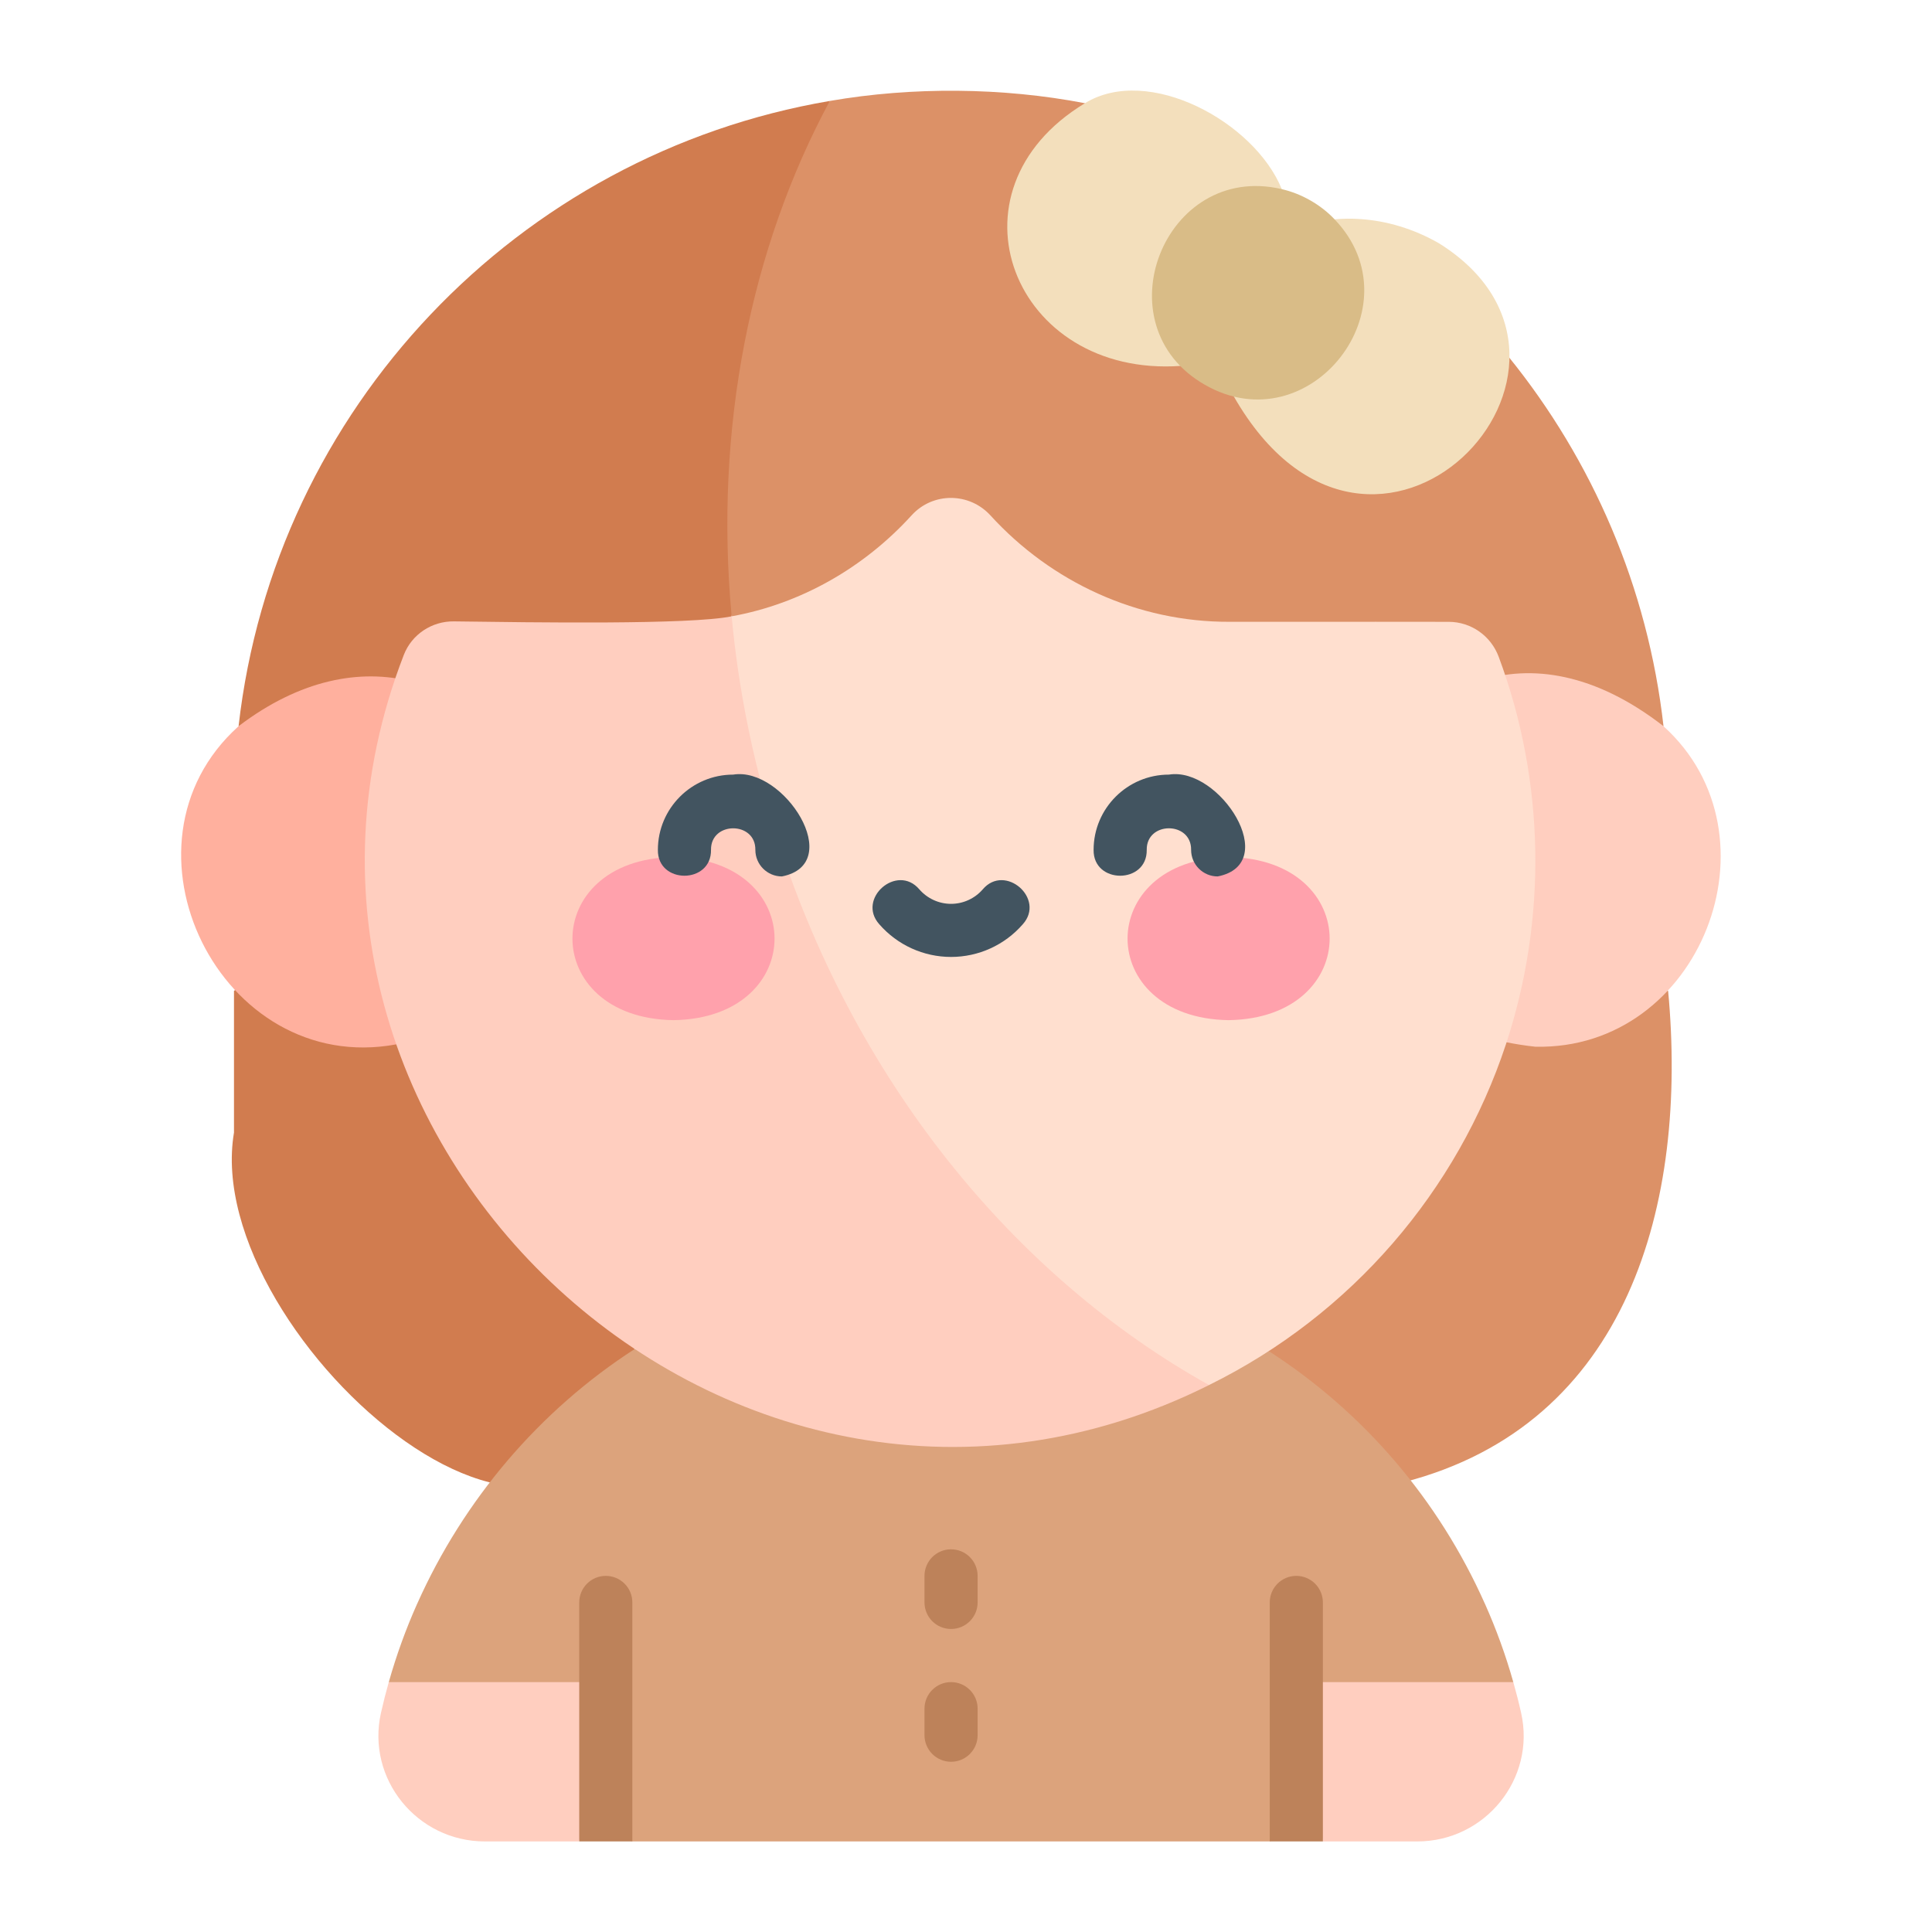 <svg xmlns="http://www.w3.org/2000/svg" xmlns:xlink="http://www.w3.org/1999/xlink" width="64px" height="64px" viewBox="0 0 64 64"><title>Thoughtful, Child-First Design</title><g id="Thoughtful,-Child-First-Design" stroke="none" stroke-width="1" fill="none" fill-rule="evenodd"><g id="&#x7F16;&#x7EC4;" transform="translate(6, 3)" fill-rule="nonzero"><path d="M39.189,34.53 L36.45,38.863 C34.453,42.023 36.749,46.201 40.487,46.104 C47.955,44.185 49.916,36.856 49.259,29.824 C45.214,28.856 40.871,30.609 39.189,34.53 L39.189,34.53 Z" id="&#x8DEF;&#x5F84;" fill="#DC9167"></path><path d="M15.027,41.79 C13.624,52.544 0.596,41.352 1.751,34.518 C1.751,34.518 1.751,29.824 1.751,29.824 C4.101,27.911 14.553,32.759 15.027,41.79 Z" id="&#x8DEF;&#x5F84;" fill="#D17C4F"></path><path d="M44.13,52.722 L36.062,58 L14.947,58 L6.879,52.722 C7.13,51.834 7.444,50.966 7.82,50.124 L7.821,50.124 C9.36,46.672 11.881,43.716 15.027,41.687 L36.031,41.757 C39.177,43.786 41.649,46.672 43.188,50.124 L43.189,50.124 C43.565,50.966 43.88,51.834 44.13,52.722 L44.13,52.722 Z" id="&#x8DEF;&#x5F84;" fill="#DCA37C"></path><path d="M14.068,52.722 L13.188,58 L10.061,58 C7.819,58 6.129,55.929 6.62,53.741 C6.697,53.399 6.783,53.059 6.879,52.722 L14.068,52.722 Z M40.949,58 L37.822,58 L36.942,52.722 L44.13,52.722 C44.226,53.059 44.313,53.399 44.389,53.741 C44.881,55.929 43.191,58 40.949,58 Z" id="&#x5F62;&#x72B6;" fill="#FFCEBF"></path><path d="M37.822,50.083 L37.822,58 L36.062,58 L36.062,50.083 C36.062,49.597 36.456,49.203 36.942,49.203 C37.175,49.203 37.399,49.296 37.564,49.461 C37.729,49.626 37.822,49.849 37.822,50.083 L37.822,50.083 Z M14.947,50.083 L14.947,58 L13.188,58 L13.188,50.083 C13.188,49.597 13.582,49.203 14.068,49.203 C14.301,49.203 14.525,49.296 14.69,49.461 C14.855,49.626 14.948,49.849 14.947,50.083 L14.947,50.083 Z M25.505,50.962 C25.272,50.962 25.048,50.87 24.883,50.705 C24.718,50.54 24.625,50.316 24.625,50.083 L24.625,49.203 C24.625,48.717 25.019,48.323 25.505,48.323 C25.991,48.323 26.385,48.717 26.385,49.203 L26.385,50.083 C26.385,50.569 25.991,50.962 25.505,50.962 L25.505,50.962 Z M25.505,55.361 C25.272,55.361 25.048,55.268 24.883,55.103 C24.718,54.938 24.625,54.714 24.625,54.481 L24.625,53.601 C24.625,53.116 25.019,52.722 25.505,52.722 C25.991,52.722 26.385,53.116 26.385,53.601 L26.385,54.481 C26.385,54.967 25.991,55.361 25.505,55.361 Z" id="&#x5F62;&#x72B6;" fill="#BD825A"></path><path d="M43.978,8.824 L29.94,0.419 C27.219,-0.105 24.224,-0.131 21.488,0.344 C17.192,5.227 16.183,11.194 18.237,17.417 C28.55,22.085 38.843,23.782 49.106,21.056 C48.585,16.45 46.747,12.244 43.978,8.824 Z" id="&#x8DEF;&#x5F84;" fill="#DC9167"></path><path d="M21.488,0.344 C11.152,2.104 3.094,10.538 1.903,21.056 C8.079,22.035 13.632,21.147 18.237,17.417 C17.659,11.194 18.858,5.227 21.488,0.344 Z" id="&#x8DEF;&#x5F84;" fill="#D17C4F"></path><path d="M49.106,21.058 C53.107,24.674 50.333,31.797 44.859,31.674 C33.367,30.411 40.032,14 49.106,21.056 L49.106,21.058 Z" id="&#x8DEF;&#x5F84;" fill="#FFCEBF"></path><path d="M43.885,31.596 C45.254,27.455 45.188,22.892 43.646,18.756 C43.388,18.063 42.732,17.6 41.993,17.599 C40.99,17.599 38.971,17.594 34.735,17.598 C31.682,17.611 28.825,16.283 26.812,14.076 C26.109,13.305 24.903,13.298 24.2,14.069 C22.628,15.797 20.54,16.999 18.237,17.416 C14.418,29.125 19.545,39.262 34.051,42.881 C38.776,40.552 42.282,36.443 43.885,31.596 L43.885,31.596 Z" id="&#x8DEF;&#x5F84;" fill="#FFDFCF"></path><path d="M1.903,21.056 L1.903,21.057 C-2.477,24.992 1.31,32.676 7.125,31.596 C17.346,28.023 10.099,14.82 1.903,21.056 L1.903,21.056 Z" id="&#x8DEF;&#x5F84;" fill="#FFB09E"></path><path d="M19.649,24.468 C18.917,22.111 18.453,19.746 18.237,17.417 C16.853,17.699 11.685,17.619 9.035,17.584 C8.306,17.575 7.641,18.014 7.377,18.694 C1.192,34.665 18.364,50.722 34.051,42.882 C27.616,39.296 22.234,32.785 19.649,24.468 Z" id="&#x8DEF;&#x5F84;" fill="#FFCEBF"></path><path d="M41.663,5.056 C40.827,4.578 39.934,4.315 39.071,4.258 C38.78,4.235 38.49,4.241 38.21,4.266 L34.864,10.12 C39.495,18.226 48.182,9.123 41.663,5.056 L41.663,5.056 Z M29.94,0.419 C25.128,3.329 27.569,9.514 33.114,9.121 L36.46,3.265 C35.556,1.035 32.036,-0.873 29.94,0.419 Z" id="&#x5F62;&#x72B6;" fill="#F3DFBC"></path><path d="M38.21,4.266 C40.972,7.153 37.389,11.74 33.916,9.748 C30.437,7.769 32.571,2.352 36.46,3.265 L36.46,3.266 C37.107,3.411 37.756,3.782 38.21,4.266 Z" id="&#x8DEF;&#x5F84;" fill="#D9BC87"></path><path d="M34.699,25.391 C39.162,25.459 39.162,30.726 34.699,30.794 C30.236,30.726 30.236,25.459 34.699,25.391 Z M16.311,25.391 C20.774,25.459 20.774,30.727 16.31,30.794 C11.847,30.726 11.848,25.459 16.311,25.391 Z" id="&#x5F62;&#x72B6;" fill="#FFA1AC"></path><path d="M19.902,26.033 C19.416,26.033 19.022,25.639 19.022,25.153 C19.036,24.2 17.539,24.202 17.553,25.153 C17.57,26.295 15.776,26.295 15.793,25.153 C15.793,23.778 16.912,22.66 18.288,22.66 C19.965,22.385 22.037,25.614 19.902,26.033 L19.902,26.033 Z M34.337,26.033 C33.851,26.033 33.457,25.639 33.457,25.153 C33.47,24.201 31.974,24.2 31.987,25.153 C32.004,26.295 30.21,26.295 30.227,25.153 C30.227,23.778 31.346,22.66 32.721,22.66 C34.399,22.385 36.472,25.614 34.337,26.033 Z M25.505,28.7 C24.594,28.7 23.728,28.306 23.129,27.619 C22.367,26.77 23.717,25.591 24.455,26.462 C24.72,26.766 25.103,26.941 25.505,26.941 C25.907,26.941 26.289,26.766 26.554,26.462 C27.291,25.591 28.644,26.77 27.88,27.619 C27.282,28.306 26.416,28.7 25.505,28.7 L25.505,28.7 Z" id="&#x5F62;&#x72B6;" fill="#425460"></path></g></g></svg>